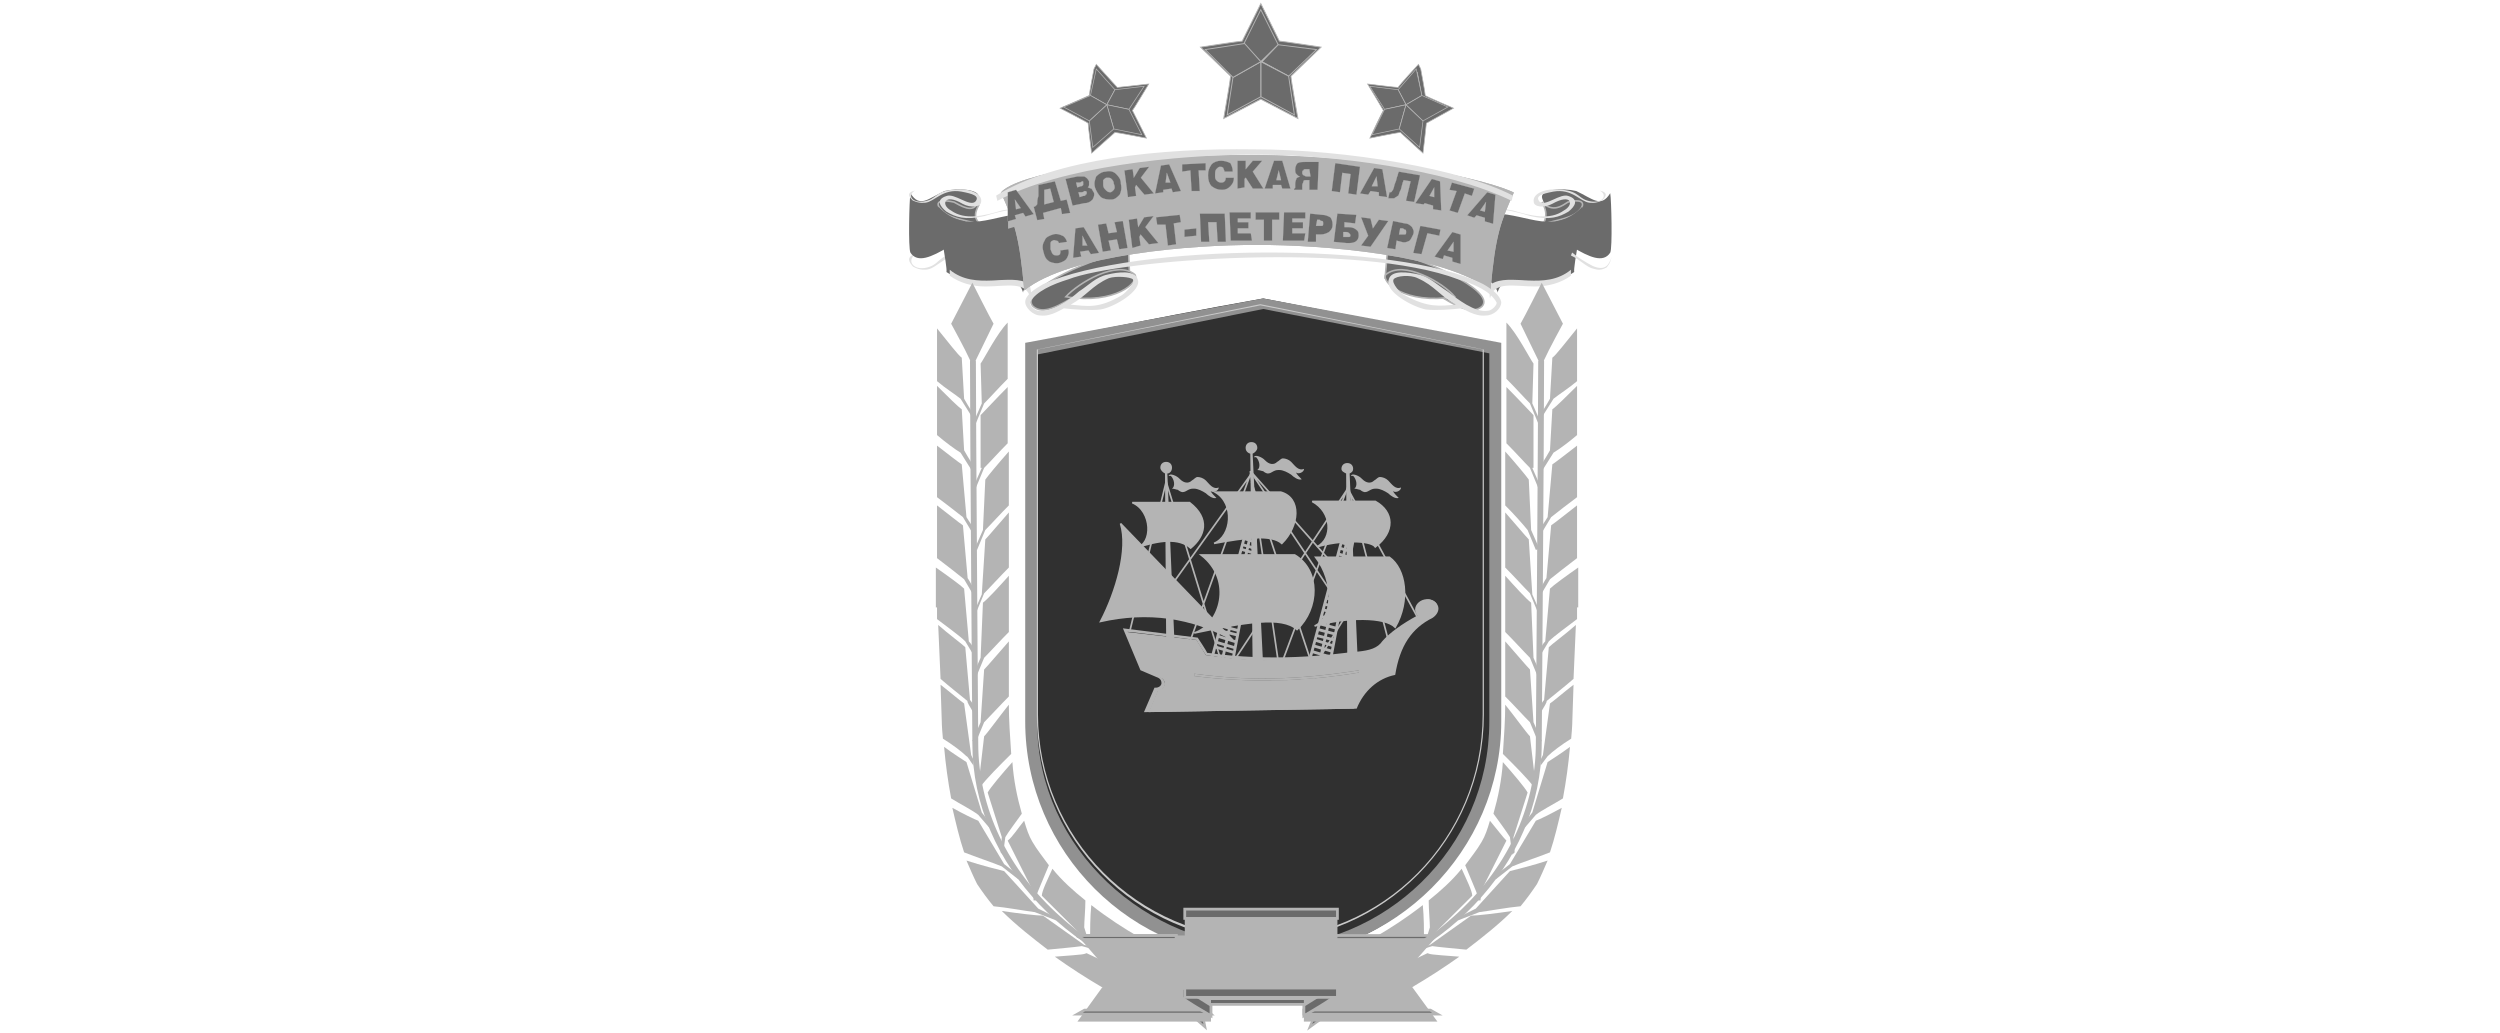 <?xml version="1.0" encoding="UTF-8"?> <svg xmlns="http://www.w3.org/2000/svg" width="121" height="50" viewBox="0 0 121 50" fill="none"><g clip-path="url(#clip0_297_938)"><path d="M61.141 46.389C54.916 46.332 49.901 41.303 49.901 35.017V16.616C50.074 16.616 55.319 15.473 61.141 14.445C61.141 14.445 72.265 16.616 72.38 16.616V35.017C72.38 41.303 67.366 46.389 61.141 46.389Z" fill="#303030"></path><path d="M61.141 14.445L49.62 16.593V34.911C49.62 41.244 54.773 46.389 61.141 46.389C67.509 46.332 72.661 41.187 72.661 34.911V16.593L61.141 14.445ZM61.257 45.824C55.583 45.824 50.199 41.131 50.199 34.968V17.159L61.141 14.954L72.083 17.102V34.911C72.083 41.131 66.93 45.824 61.257 45.824Z" fill="#919191"></path><path d="M56.555 23.03C56.611 22.918 56.781 22.974 56.894 23.03C57.008 23.087 57.064 23.143 57.121 23.2C57.29 23.369 57.517 23.425 57.686 23.256C57.799 23.2 57.856 23.087 57.969 23.087C58.082 23.087 58.252 23.143 58.365 23.256C58.535 23.425 58.705 23.707 58.987 23.594C58.987 23.763 58.705 23.876 58.591 23.763C58.648 23.876 58.761 23.988 58.874 24.101C58.705 24.157 58.478 23.988 58.365 23.876C58.195 23.763 57.969 23.651 57.799 23.651C57.686 23.651 57.63 23.651 57.517 23.707C57.404 23.763 57.347 23.819 57.234 23.819C57.177 23.819 57.064 23.763 57.008 23.707C56.951 23.707 56.838 23.651 56.725 23.651C56.894 23.538 56.838 23.2 56.668 23.031L56.555 23.03Z" fill="#B4B4B4"></path><path d="M60.684 22.13C60.741 22.017 60.91 22.073 61.023 22.13C61.137 22.186 61.193 22.242 61.25 22.299C61.419 22.468 61.646 22.524 61.815 22.355C61.929 22.299 61.985 22.186 62.098 22.186C62.211 22.186 62.381 22.242 62.494 22.355C62.664 22.524 62.833 22.805 63.116 22.693C63.116 22.862 62.833 22.975 62.72 22.862C62.777 22.975 62.89 23.087 63.003 23.2C62.833 23.256 62.607 23.087 62.494 22.975C62.325 22.862 62.098 22.749 61.929 22.749C61.815 22.749 61.759 22.749 61.646 22.805C61.533 22.862 61.476 22.918 61.363 22.918C61.306 22.918 61.193 22.862 61.137 22.805C61.08 22.805 60.967 22.749 60.854 22.749C61.023 22.637 60.967 22.299 60.797 22.13H60.684Z" fill="#B4B4B4"></path><path d="M65.379 23.03C65.435 22.918 65.605 22.974 65.718 23.03C65.831 23.087 65.888 23.143 65.945 23.2C66.114 23.369 66.341 23.425 66.51 23.256C66.623 23.2 66.68 23.087 66.793 23.087C66.906 23.087 67.076 23.143 67.189 23.256C67.359 23.425 67.528 23.707 67.811 23.594C67.811 23.763 67.528 23.876 67.415 23.763C67.472 23.876 67.585 23.988 67.698 24.101C67.528 24.157 67.302 23.988 67.189 23.876C67.019 23.763 66.793 23.651 66.623 23.651C66.51 23.651 66.453 23.651 66.341 23.707C66.227 23.763 66.171 23.819 66.058 23.819C66.001 23.819 65.888 23.763 65.831 23.707C65.775 23.707 65.662 23.651 65.549 23.651C65.718 23.538 65.662 23.2 65.492 23.031L65.379 23.03Z" fill="#B4B4B4"></path><path d="M63.286 32.327L65.266 24.946M63.795 32.383L65.379 25.341M64.304 32.44L65.549 25.848M63.512 31.538L64.474 31.82M63.569 31.256L64.53 31.538M63.626 30.975L64.53 31.256M63.682 30.749L64.587 30.975M64.643 30.693L63.795 30.468M64.757 26.806L65.323 26.975M64.814 26.524L65.379 26.693M64.87 26.242L65.436 26.411M63.852 30.186L64.701 30.411M63.965 29.848L64.814 30.017M64.022 29.51L64.87 29.735M64.078 29.228L64.87 29.453M64.192 28.947L65.04 29.172M64.248 28.665L65.097 28.834M58.591 32.102L60.571 24.721M59.1 32.214L60.684 25.172M59.61 32.27L60.854 25.679M58.818 31.313L59.779 31.594M58.874 31.087L59.836 31.369M58.987 30.806L59.892 31.087M59.044 30.524L59.949 30.749M59.949 30.524L59.1 30.299M60.062 26.58L60.628 26.749M60.118 26.355L60.684 26.524M60.232 26.073L60.797 26.242" stroke="#B4B4B4" stroke-width="0.139"></path><path d="M54.689 30.523L56.442 23.312L59.1 31.988M60.572 22.918L56.499 28.608M60.572 22.805L57.234 32.045M60.628 22.918L65.719 28.665M65.492 30.242L60.515 22.805L61.986 32.834M60.572 23.312L63.626 32.552M59.383 32.496L65.266 23.594L67.246 31.2M65.266 23.481L61.929 32.383M65.266 23.707L68.773 30.186M65.492 29.228L63.569 32.327" stroke="#B4B4B4" stroke-width="0.082"></path><path d="M56.386 22.918L56.442 30.918L56.839 30.974L56.499 22.918C56.612 22.918 56.725 22.805 56.725 22.636C56.725 22.468 56.612 22.355 56.442 22.355C56.273 22.355 56.16 22.468 56.16 22.636C56.16 22.749 56.273 22.862 56.386 22.918Z" fill="#B4B4B4"></path><path d="M65.153 22.918L65.209 31.989L65.718 32.045L65.322 22.918C65.435 22.862 65.492 22.805 65.492 22.693C65.492 22.524 65.379 22.411 65.209 22.411C65.04 22.411 64.926 22.524 64.926 22.693C64.926 22.805 65.04 22.862 65.153 22.918Z" fill="#B4B4B4"></path><path d="M60.514 21.96L60.627 32.157L61.137 32.214L60.627 21.96C60.74 21.904 60.854 21.791 60.854 21.679C60.854 21.51 60.74 21.397 60.571 21.397C60.401 21.397 60.288 21.51 60.288 21.679C60.288 21.791 60.345 21.904 60.514 21.96Z" fill="#B4B4B4"></path><path d="M67.132 31.82C67.076 31.932 67.076 32.102 67.019 32.214C66.906 32.27 66.736 32.27 66.623 32.327C66.731 32.107 66.91 31.928 67.132 31.82Z" fill="#E1E1E1"></path><path d="M54.236 25.341C54.632 26.58 54.01 28.665 53.274 30.073C55.537 29.566 57.687 29.848 59.666 30.974L54.236 25.341Z" fill="#B4B4B4" stroke="#B4B4B4" stroke-width="0.082"></path><path d="M54.802 24.327H57.574C58.592 25.116 58.309 25.96 57.63 26.524C57.064 26.017 56.103 26.129 54.972 26.524C55.82 26.355 55.763 24.721 54.802 24.327Z" fill="#B4B4B4" stroke="#B4B4B4" stroke-width="0.082"></path><path d="M58.139 26.862H62.664C63.909 27.594 63.852 29.453 62.777 30.467C62.042 29.791 60.232 30.129 57.8 30.637C59.044 30.242 59.723 28.102 58.139 26.862Z" fill="#B4B4B4" stroke="#B4B4B4" stroke-width="0.082"></path><path d="M58.818 23.82H61.985C63.003 24.101 62.89 25.453 62.042 26.299C61.533 25.848 60.288 26.017 58.761 26.299C59.61 25.96 59.779 24.383 58.818 23.82Z" fill="#B4B4B4" stroke="#B4B4B4" stroke-width="0.082"></path><path d="M63.512 24.27H66.567C67.471 24.777 67.528 25.735 66.567 26.468C66.34 26.129 64.813 26.129 63.738 26.468C64.53 26.073 64.474 24.777 63.512 24.27Z" fill="#B4B4B4" stroke="#B4B4B4" stroke-width="0.082"></path><path d="M63.682 26.974H67.246C68.038 27.538 68.264 29.059 67.528 30.355C67.019 29.848 65.209 29.848 63.626 30.299C64.531 29.904 64.587 28.157 63.682 26.974Z" fill="#B4B4B4" stroke="#B4B4B4" stroke-width="0.082"></path><path d="M54.463 30.58L57.913 30.975L58.365 31.707C61.646 32.214 64.474 31.82 65.718 31.651C66.284 31.594 66.68 31.482 66.963 31.087C67.246 30.693 67.811 30.242 68.716 29.848C68.66 29.791 68.603 29.679 68.603 29.51C68.603 29.228 68.829 29.059 69.112 29.003C69.395 29.003 69.621 29.228 69.621 29.453C69.621 29.622 69.508 29.791 69.338 29.904C68.32 30.411 67.755 31.256 67.528 32.665C66.68 32.834 66.001 33.453 65.662 34.298L55.594 34.467L56.046 33.397C56.442 33.341 56.499 32.89 56.103 32.777L55.311 32.439L54.462 30.58H54.463Z" fill="#B4B4B4"></path><path d="M55.367 31.82L57.687 32.102V31.989L55.367 31.707V31.82Z" fill="#B4B4B4"></path><path d="M55.367 31.82L57.687 32.102V31.989L55.367 31.707V31.82Z" fill="#B4B4B4"></path><path d="M57.8 32.608V32.721C60.452 33.059 63.14 33.002 65.775 32.552V32.439C61.986 33.059 59.497 32.834 57.8 32.608Z" fill="#6B6B6B"></path><path d="M57.8 32.609V32.721C60.452 33.059 63.14 33.002 65.775 32.552V32.44C61.986 33.059 59.497 32.834 57.8 32.609Z" fill="#B4B4B4"></path><path d="M57.291 33.284V33.397C60.006 33.679 62.721 33.622 65.266 33.228V33.115C62.721 33.453 60.006 33.51 57.291 33.284Z" fill="#B4B4B4"></path><path d="M57.291 33.284V33.397C60.006 33.679 62.721 33.622 65.266 33.228V33.115C62.721 33.453 60.006 33.51 57.291 33.284Z" fill="#B4B4B4"></path><path d="M69.055 29.003C68.772 29.003 68.49 29.228 68.49 29.51C68.49 29.622 68.546 29.735 68.603 29.791C67.868 30.186 67.245 30.637 66.906 31.031C66.68 31.369 66.284 31.482 65.718 31.538H65.605C64.304 31.707 61.589 32.045 58.422 31.594C58.422 31.538 57.969 30.862 57.969 30.862L54.349 30.411L55.198 32.439L55.99 32.777C56.159 32.834 56.216 32.946 56.216 33.059C56.216 33.172 56.102 33.284 55.933 33.284H55.877L55.367 34.468L65.549 34.298V34.242C65.888 33.397 66.51 32.777 67.359 32.608H67.415V32.552C67.641 31.2 68.207 30.299 69.225 29.848C69.395 29.735 69.508 29.566 69.508 29.341C69.621 29.228 69.395 29.003 69.055 29.003ZM65.662 31.707H65.775C66.34 31.651 66.793 31.538 67.076 31.143C67.415 30.749 68.037 30.299 68.772 29.904L68.829 29.848L68.772 29.791C68.702 29.714 68.662 29.614 68.659 29.51C68.659 29.284 68.829 29.115 69.112 29.059C69.338 29.059 69.564 29.228 69.564 29.453C69.564 29.622 69.451 29.735 69.338 29.848C68.32 30.355 67.754 31.2 67.472 32.608C66.623 32.777 65.945 33.397 65.605 34.242C65.549 34.242 55.82 34.411 55.65 34.411C55.707 34.298 56.046 33.453 56.046 33.453C56.216 33.397 56.386 33.284 56.386 33.115C56.386 32.946 56.272 32.834 56.102 32.721C56.102 32.721 55.367 32.439 55.367 32.383C55.367 32.327 54.689 30.749 54.575 30.58C54.745 30.58 57.856 30.975 57.913 30.975C57.913 31.031 58.365 31.707 58.365 31.707C61.646 32.27 64.361 31.876 65.662 31.707Z" fill="#B4B4B4"></path><path d="M67.076 31.819C66.854 31.928 66.675 32.106 66.567 32.327L66.51 32.439L67.076 32.327V32.27C67.076 32.158 67.132 32.045 67.189 31.876L67.245 31.763L67.076 31.819ZM67.019 31.989C67.019 32.045 66.963 32.158 66.963 32.214C66.906 32.214 66.793 32.27 66.737 32.27C66.8 32.15 66.899 32.052 67.019 31.988V31.989ZM60.175 33.059V33.397H60.91V33.003L60.175 33.059ZM60.288 33.115H60.797V33.284H60.288V33.115ZM60.741 32.383V32.721H61.476V32.327L60.741 32.383ZM60.854 32.439H61.363V32.608H60.854V32.439ZM58.818 33.003V33.341L59.553 33.397V33.003H58.818ZM58.874 33.059C58.931 33.059 59.27 33.059 59.383 33.115V33.284C59.327 33.284 58.987 33.284 58.874 33.228V33.059ZM59.383 32.383V32.721L60.119 32.777L60.175 32.383H59.383ZM59.44 32.439C59.496 32.439 59.836 32.439 59.949 32.496V32.665C59.893 32.665 59.553 32.665 59.44 32.608V32.439ZM57.404 32.834L57.347 33.172L58.026 33.284L58.083 32.89L57.404 32.834ZM57.517 32.946C57.573 32.946 57.913 33.003 58.026 33.003V33.172C57.969 33.172 57.63 33.115 57.517 33.115C57.46 33.059 57.517 33.003 57.517 32.946ZM57.969 32.214L57.913 32.552L58.591 32.665L58.648 32.27L57.969 32.214ZM58.083 32.27C58.139 32.27 58.478 32.327 58.591 32.327C58.591 32.383 58.591 32.439 58.535 32.496C58.478 32.496 58.139 32.439 58.083 32.439V32.27ZM62.211 32.946H61.533V33.341H62.268L62.211 32.946ZM62.155 33.059V33.228H61.646V33.059H62.155ZM62.777 32.327H62.099V32.721H62.834L62.778 32.327H62.777ZM62.721 32.439V32.608H62.211V32.439H62.721ZM63.626 32.834L62.947 32.89L63.003 33.284L63.739 33.228L63.626 32.834V32.834ZM63.569 32.946V33.115C63.512 33.115 63.173 33.172 63.06 33.172V33.003C63.173 33.003 63.512 32.946 63.569 32.946ZM64.191 32.214L63.512 32.27L63.569 32.665L64.304 32.608L64.248 32.214H64.191ZM64.135 32.327V32.496C64.078 32.496 63.739 32.552 63.626 32.552V32.383C63.739 32.327 64.078 32.327 64.135 32.327ZM64.983 32.721L64.304 32.777L64.361 33.172L65.04 33.115L64.983 32.721ZM64.983 32.834V33.003C64.926 33.003 64.587 33.059 64.474 33.059V32.89C64.587 32.89 64.87 32.834 64.983 32.834ZM65.549 32.045L64.87 32.101L64.926 32.496L65.662 32.439L65.549 32.045ZM65.549 32.158V32.327C65.492 32.327 65.153 32.383 65.04 32.383V32.214C65.153 32.214 65.436 32.158 65.549 32.158Z" fill="#B4B4B4"></path><path d="M57.46 31.594C57.291 31.594 56.895 31.538 56.895 31.538C56.895 31.538 56.839 31.369 56.782 31.256C56.895 31.256 57.291 31.312 57.347 31.312C57.347 31.369 57.404 31.538 57.46 31.594ZM57.63 31.651L57.46 31.2L56.669 31.143L56.725 31.2L56.895 31.594C56.839 31.594 57.404 31.651 57.63 31.651ZM55.198 31.087L55.367 31.482L56.499 31.594L56.329 31.087L55.198 30.974V31.087H55.198ZM55.311 31.143C55.481 31.143 56.103 31.256 56.16 31.256C56.16 31.312 56.216 31.425 56.273 31.538C56.103 31.538 55.481 31.482 55.424 31.425C55.424 31.369 55.368 31.2 55.311 31.143Z" fill="#B4B4B4"></path><path d="M57.46 31.594C57.291 31.594 56.895 31.538 56.895 31.538C56.895 31.538 56.839 31.369 56.782 31.256C56.895 31.256 57.291 31.312 57.347 31.312C57.347 31.369 57.404 31.538 57.46 31.594ZM57.63 31.651L57.46 31.2L56.669 31.144L56.725 31.2L56.895 31.594C56.839 31.594 57.404 31.651 57.63 31.651Z" fill="#B4B4B4"></path><path d="M55.198 31.087L55.367 31.482L56.499 31.594L56.329 31.087L55.198 30.974V31.087H55.198ZM55.311 31.143C55.481 31.143 56.103 31.256 56.16 31.256C56.16 31.312 56.216 31.425 56.273 31.538C56.103 31.538 55.481 31.482 55.424 31.425C55.424 31.369 55.368 31.2 55.311 31.143Z" fill="#B4B4B4"></path><path d="M60.91 0.409C60.91 0.409 60.181 1.872 60.125 1.989C60.013 1.989 58.106 2.282 58.106 2.282C58.106 2.282 59.508 3.628 59.564 3.686C59.564 3.803 59.228 5.734 59.228 5.734L61.023 4.798L62.818 5.734C62.818 5.734 62.481 3.861 62.481 3.686C62.594 3.569 63.94 2.282 63.94 2.282C63.94 2.282 62.032 1.989 61.92 1.989C61.864 1.872 61.023 0.175 61.023 0.175L60.91 0.409ZM60.238 2.282H60.294C60.294 2.282 60.854 1.17 61.023 0.819C61.191 1.17 61.752 2.282 61.752 2.282C61.752 2.282 62.986 2.458 63.379 2.516C63.098 2.809 62.201 3.686 62.201 3.686C62.201 3.686 62.425 4.915 62.481 5.324L61.023 4.564L59.565 5.324C59.62 4.915 59.845 3.686 59.845 3.686C59.845 3.686 58.947 2.808 58.667 2.516C59.003 2.458 60.238 2.282 60.238 2.282V2.282Z" fill="#6B6B6B" stroke="#B4B4B4" stroke-width="0.045"></path><path d="M61.022 0.468L61.864 2.165L61.022 2.984L60.181 2.165L61.022 0.468Z" fill="#6B6B6B" stroke="#B4B4B4" stroke-width="0.045"></path><path d="M63.715 2.399L62.369 3.686L61.079 2.984L61.864 2.165L63.715 2.399Z" fill="#6B6B6B" stroke="#B4B4B4" stroke-width="0.045"></path><path d="M62.649 5.558L61.023 4.68V2.984L62.369 3.686L62.649 5.558Z" fill="#6B6B6B" stroke="#B4B4B4" stroke-width="0.045"></path><path d="M59.396 5.558L59.676 3.744L61.023 2.984V4.681L59.396 5.558Z" fill="#6B6B6B" stroke="#B4B4B4" stroke-width="0.045"></path><path d="M58.33 2.399L60.237 2.106L61.023 2.984L59.677 3.745L58.33 2.399Z" fill="#6B6B6B" stroke="#B4B4B4" stroke-width="0.045"></path><path d="M52.947 3.339C52.947 3.339 52.721 4.511 52.721 4.622C52.608 4.678 51.31 5.236 51.31 5.236C51.31 5.236 52.608 5.905 52.665 5.962C52.665 6.073 52.834 7.412 52.834 7.412C52.834 7.412 53.907 6.464 53.963 6.408C54.076 6.408 55.487 6.687 55.487 6.687L54.81 5.348C54.866 5.292 55.6 4.064 55.6 4.064C55.6 4.064 54.133 4.232 54.076 4.232C54.02 4.176 53.06 3.115 53.06 3.115L52.947 3.339ZM52.834 4.734C52.891 4.734 53.06 3.841 53.117 3.562C53.286 3.785 53.964 4.455 53.964 4.455C53.964 4.455 54.923 4.343 55.205 4.287C55.036 4.511 54.584 5.292 54.584 5.292C54.584 5.292 54.98 6.129 55.149 6.352C54.867 6.296 53.907 6.129 53.907 6.129C53.907 6.129 53.23 6.743 53.004 6.966C52.948 6.687 52.891 5.794 52.891 5.794C52.891 5.794 52.044 5.348 51.818 5.236C51.987 5.069 52.834 4.734 52.834 4.734Z" fill="#6B6B6B" stroke="#B4B4B4" stroke-width="0.034"></path><path d="M53.06 3.339L53.963 4.343L53.568 5.069L52.778 4.622L53.06 3.339Z" fill="#6B6B6B" stroke="#B4B4B4" stroke-width="0.034"></path><path d="M55.374 4.176L54.64 5.292L53.568 5.069L53.963 4.343L55.374 4.176Z" fill="#6B6B6B" stroke="#B4B4B4" stroke-width="0.034"></path><path d="M55.261 6.519L53.907 6.241L53.568 5.069L54.64 5.292L55.261 6.519Z" fill="#6B6B6B" stroke="#B4B4B4" stroke-width="0.034"></path><path d="M52.891 7.133L52.722 5.85L53.568 5.069L53.907 6.241L52.891 7.133Z" fill="#6B6B6B" stroke="#B4B4B4" stroke-width="0.034"></path><path d="M51.48 5.18L52.778 4.622L53.568 5.068L52.721 5.85L51.48 5.18Z" fill="#6B6B6B" stroke="#B4B4B4" stroke-width="0.034"></path><path d="M68.654 3.115C68.654 3.115 67.723 4.12 67.669 4.232C67.559 4.232 66.191 4.064 66.191 4.064C66.191 4.064 66.902 5.236 66.957 5.347C66.902 5.404 66.3 6.687 66.3 6.687C66.3 6.687 67.669 6.408 67.778 6.408C67.833 6.464 68.873 7.412 68.873 7.412C68.873 7.412 69.037 6.017 69.037 5.962C69.147 5.906 70.351 5.236 70.351 5.236C70.351 5.236 69.037 4.678 68.983 4.622C68.983 4.511 68.763 3.339 68.763 3.339L68.654 3.115ZM69.858 5.18C69.585 5.292 68.818 5.739 68.818 5.739C68.818 5.739 68.709 6.631 68.709 6.91C68.49 6.743 67.833 6.073 67.833 6.073C67.833 6.073 66.902 6.24 66.629 6.296C66.738 6.073 67.176 5.236 67.176 5.236C67.176 5.236 66.738 4.455 66.574 4.232C66.848 4.287 67.778 4.399 67.778 4.399C67.778 4.399 68.38 3.73 68.599 3.506C68.654 3.785 68.819 4.678 68.819 4.678H68.873C68.763 4.734 69.585 5.069 69.858 5.18Z" fill="#6B6B6B" stroke="#B4B4B4" stroke-width="0.034"></path><path d="M68.544 3.339L67.669 4.343L68.052 5.069L68.818 4.622L68.544 3.339Z" fill="#6B6B6B" stroke="#B4B4B4" stroke-width="0.034"></path><path d="M66.3 4.176L67.012 5.292L68.052 5.069L67.669 4.343L66.3 4.176Z" fill="#6B6B6B" stroke="#B4B4B4" stroke-width="0.034"></path><path d="M66.41 6.519L67.723 6.241L68.052 5.069L67.012 5.292L66.41 6.519Z" fill="#6B6B6B" stroke="#B4B4B4" stroke-width="0.034"></path><path d="M68.709 7.133L68.873 5.85L68.052 5.069L67.724 6.241L68.709 7.133Z" fill="#6B6B6B" stroke="#B4B4B4" stroke-width="0.034"></path><path d="M70.077 5.18L68.818 4.622L68.052 5.068L68.873 5.85L70.077 5.18Z" fill="#6B6B6B" stroke="#B4B4B4" stroke-width="0.034"></path><path d="M49.992 14.822C50.992 15.727 53.203 12.844 54.678 13.522L54.625 12.222C53.203 12.279 49.255 14.031 49.992 14.822Z" fill="#6B6B6B" stroke="#B4B4B4" stroke-width="0.078"></path><path d="M54.93 13.293C55.157 13.634 54.024 14.752 51.587 14.363C52.21 13.682 54.08 12.564 54.93 13.293Z" fill="#6B6B6B" stroke="#B4B4B4" stroke-width="0.078"></path><path d="M71.728 14.829C70.727 15.717 68.463 12.832 67.041 13.442L67.147 12.222C68.516 12.333 72.465 14.052 71.728 14.829Z" fill="#6B6B6B" stroke="#B4B4B4" stroke-width="0.078"></path><path d="M67.07 13.293C66.843 13.634 67.977 14.752 70.413 14.363C69.847 13.682 67.92 12.564 67.07 13.293Z" fill="#6B6B6B" stroke="#B4B4B4" stroke-width="0.078"></path><path d="M77.935 9.351C77.992 9.665 78.048 12.019 77.935 12.229C77.594 12.752 76.914 12.438 76.12 11.967C75.836 11.81 75.382 10.502 75.042 10.607C74.928 10.293 74.758 9.927 74.645 9.612C74.475 9.142 75.666 9.089 76.29 9.246C77.084 9.613 77.481 10.084 77.935 9.351Z" fill="#6B6B6B"></path><path d="M74.628 9.782C75.047 10.483 74.628 10.783 74.748 10.833C75.347 10.633 76.125 10.583 76.484 10.133C76.664 9.932 76.724 9.582 75.886 9.782C75.646 9.932 75.167 10.333 74.628 9.782Z" fill="#6B6B6B" stroke="#B4B4B4" stroke-width="0.078"></path><path d="M76.591 10C76.648 10.5 76.135 12.889 76.192 13.167C74.537 14.278 72.825 12.889 72.483 14.167C72.54 13.833 70.657 12.222 70.486 11.944C70.144 10.944 71.056 10.389 72.369 10.333C74.023 10.389 75.222 11.389 76.591 10Z" fill="#6B6B6B"></path><path d="M71.65 10.134C72.323 10.026 73.221 10.188 74.063 10.456C75.017 10.671 75.466 10.51 75.915 10.241C76.252 9.973 76.421 9.65 75.915 9.489C75.522 9.328 74.793 10.026 74.512 9.758C74.287 9.489 74.624 9.382 75.186 9.274C76.084 9.113 76.477 9.758 76.926 9.811C76.982 9.811 77.206 9.865 77.543 9.704C77.712 9.543 77.88 9.328 77.431 9.221C77.88 9.489 77.487 9.919 76.813 9.704C76.308 9.543 76.421 9.167 75.186 9.167C74.737 9.167 74.175 9.382 74.231 9.758C74.231 10.026 74.737 10.08 75.129 9.865C76.084 9.328 76.196 9.919 75.691 10.187C75.017 10.671 74.119 10.456 73.221 10.187C72.603 10.08 72.042 9.973 71.537 10.08L71.65 10.134Z" fill="#E1E1E1"></path><path d="M72.176 13.75C73.08 13.171 74.767 14.097 76.033 13.056V13.345C75.551 13.692 74.948 13.866 74.285 13.866C73.321 13.866 72.297 13.576 72.116 14.445C72.056 14.213 72.176 13.866 72.176 13.75Z" fill="#E1E1E1"></path><path d="M46.81 12.359C45.876 12.154 45.378 12.976 44.88 13.045C44.818 13.045 44.569 13.113 44.195 12.907C44.008 12.702 43.821 12.428 44.32 12.291C43.822 12.633 44.258 13.182 45.005 12.907C45.565 12.702 45.44 12.222 46.81 12.222V12.359Z" fill="#E1E1E1"></path><path d="M44.066 9.351C44.009 9.665 43.952 12.019 44.066 12.229C44.406 12.752 45.087 12.438 45.881 11.967C46.164 11.81 46.618 10.502 46.958 10.607C47.072 10.293 47.242 9.927 47.355 9.612C47.526 9.142 46.334 9.089 45.711 9.246C44.916 9.613 44.519 10.084 44.066 9.351Z" fill="#6B6B6B"></path><path d="M47.372 9.932C46.973 10.633 47.486 10.733 47.315 10.833C46.688 10.633 45.89 10.583 45.548 10.133C45.32 9.932 45.263 9.582 46.175 9.782C46.46 9.932 47.144 10.383 47.315 9.782L47.372 9.932Z" fill="#6B6B6B" stroke="#B4B4B4" stroke-width="0.078"></path><path d="M45.41 10C45.353 10.5 45.866 12.889 45.809 13.167C47.464 14.278 49.175 12.889 49.518 14.167C49.461 13.833 51.343 12.222 51.514 11.944C51.857 10.944 50.944 10.389 49.632 10.333C48.034 10.389 46.779 11.389 45.41 10Z" fill="#6B6B6B"></path><path d="M50.069 10.134C49.396 10.026 48.498 10.188 47.656 10.456C46.702 10.671 46.253 10.51 45.804 10.241C45.467 9.973 45.298 9.65 45.804 9.489C46.197 9.328 46.926 10.026 47.207 9.758C47.432 9.489 47.095 9.382 46.533 9.274C45.636 9.113 45.242 9.758 44.793 9.811C44.737 9.811 44.513 9.865 44.176 9.704C44.007 9.543 43.839 9.328 44.288 9.221C43.839 9.489 44.232 9.919 44.906 9.704C45.411 9.543 45.298 9.167 46.533 9.167C46.983 9.167 47.544 9.382 47.488 9.758C47.488 10.026 46.983 10.08 46.59 9.865C45.691 9.328 45.523 9.919 46.028 10.187C46.702 10.671 47.6 10.456 48.498 10.187C49.115 10.08 49.677 9.973 50.182 10.08L50.069 10.134Z" fill="#E1E1E1"></path><path d="M49.816 13.75C48.914 13.171 47.23 14.097 45.967 13.056V13.345C46.448 13.692 47.049 13.866 47.711 13.866C48.673 13.866 49.695 13.576 49.876 14.445C49.936 14.213 49.876 13.866 49.816 13.75Z" fill="#E1E1E1"></path><path d="M60.885 7.498H60.772C54.154 7.498 49.176 8.435 48.441 9.318C49.063 10.696 49.346 11.358 49.572 14.059C51.778 12.295 57.717 11.854 60.772 11.854H60.885C63.939 11.854 69.934 12.295 72.141 14.059C72.367 11.358 72.65 10.696 73.272 9.318C72.141 8.766 67.559 7.609 60.885 7.498Z" fill="#B4B4B4"></path><path d="M60.885 7.498H60.772C54.154 7.498 49.176 8.435 48.441 9.318C49.063 10.696 49.346 11.358 49.572 14.059C51.778 12.295 57.717 11.854 60.772 11.854H60.885C63.939 11.854 69.934 12.295 72.141 14.059C72.367 11.358 72.65 10.696 73.272 9.318C72.141 8.766 67.559 7.609 60.885 7.498Z" fill="#B4B4B4"></path><path d="M60.747 7.483C57.005 7.483 51.334 8.059 48.272 9.722L48.215 9.467C51.107 7.675 56.211 7.164 60.691 7.228C65.17 7.228 70.785 8.187 73.223 9.467L73.166 9.722C70.047 8.187 64.49 7.483 60.747 7.483H60.747Z" fill="#E1E1E1"></path><path d="M51.704 13.521C50.952 13.754 50.141 14.104 49.852 14.629C49.794 14.746 50.083 15.038 50.257 15.038C50.894 15.154 51.762 14.513 52.225 14.104C52.688 13.813 53.036 13.404 53.615 13.287C54.078 13.171 54.946 13.054 55.062 13.521C55.294 14.046 53.962 14.863 53.267 14.979C52.804 15.038 51.936 14.979 51.473 14.921C51.415 14.921 51.704 14.746 51.82 14.746C52.573 14.804 53.152 14.979 54.31 14.279C54.483 14.163 54.946 13.696 54.831 13.521C54.715 13.404 54.02 13.346 53.673 13.462C52.862 13.812 52.573 14.337 51.82 14.746C51.357 14.979 50.894 15.329 50.373 15.271C49.967 15.271 49.62 14.863 49.62 14.629C49.62 14.279 50.083 13.988 50.488 13.754C54.888 11.77 67.625 11.653 71.793 13.754C72.198 13.988 72.604 14.279 72.661 14.629C72.661 14.921 72.314 15.271 71.909 15.271C71.388 15.329 70.867 14.979 70.462 14.746C69.709 14.338 69.419 13.813 68.609 13.462C68.262 13.287 67.567 13.346 67.451 13.521C67.335 13.696 67.798 14.221 67.972 14.279C69.13 14.921 69.709 14.804 70.462 14.746C70.519 14.746 70.809 14.863 70.751 14.921C70.288 14.979 69.477 15.038 69.014 14.979C68.377 14.863 66.988 14.104 67.219 13.521C67.335 13.054 68.146 13.171 68.667 13.287C69.188 13.404 69.593 13.812 70.056 14.104C70.519 14.454 71.388 15.155 72.025 15.038C72.198 15.038 72.488 14.746 72.43 14.63C72.141 14.104 71.388 13.754 70.577 13.521C65.83 11.712 54.252 12.529 51.704 13.521Z" fill="#E1E1E1"></path><path d="M71.819 16.917L61 14.722L50.182 16.917V34.584C50.182 40.604 55.022 45.499 61 45.556C66.979 45.499 71.819 40.604 71.819 34.584V16.917ZM61 45.443C55.079 45.387 50.239 40.548 50.239 34.584V16.917L61 14.779L71.761 16.917V34.584C71.761 40.604 66.922 45.443 61 45.443Z" fill="#CACACA"></path><path d="M49.192 10.953L48.79 11.072V9.649L49.192 9.531L50.055 10.716L49.652 10.835L49.537 10.657L49.135 10.775L49.192 10.953ZM49.422 10.419L49.135 10.005L49.192 10.479L49.422 10.419ZM50.514 10.657L50.572 10.953L50.227 11.012L50.055 10.36C50.112 10.36 50.17 10.301 50.17 10.301C50.227 10.242 50.227 10.242 50.227 10.183C50.227 10.123 50.227 10.005 50.285 9.827V9.294L51.089 9.116L51.377 10.064L51.664 10.005L51.837 10.657L51.434 10.716L51.377 10.479L50.514 10.657ZM50.572 9.531V10.242L51.032 10.123L50.859 9.471L50.572 9.531ZM52.526 10.183L51.952 10.301L51.607 8.997L52.182 8.879H52.526C52.642 8.938 52.699 8.997 52.756 9.116V9.293C52.756 9.353 52.699 9.412 52.699 9.412C52.756 9.412 52.814 9.471 52.871 9.471C52.929 9.531 52.929 9.59 52.986 9.649C53.044 9.768 52.986 9.886 52.929 10.005C52.814 10.123 52.699 10.182 52.526 10.182V10.183ZM52.239 9.175H52.124L52.182 9.412L52.354 9.353C52.411 9.353 52.411 9.353 52.469 9.293V9.175C52.469 9.116 52.469 9.116 52.411 9.116C52.354 9.175 52.296 9.175 52.239 9.175ZM52.354 9.649H52.239L52.297 9.886L52.469 9.827C52.526 9.827 52.584 9.827 52.584 9.768C52.641 9.768 52.641 9.708 52.641 9.649C52.641 9.59 52.584 9.59 52.526 9.59C52.469 9.649 52.411 9.649 52.354 9.649ZM53.561 8.642C53.791 8.582 53.963 8.642 54.078 8.76C54.194 8.879 54.308 8.997 54.308 9.234C54.366 9.471 54.308 9.649 54.251 9.768C54.136 9.886 54.021 10.005 53.849 10.005C53.676 10.064 53.504 10.005 53.331 9.886C53.202 9.75 53.104 9.589 53.044 9.412C52.986 9.175 53.044 9.056 53.101 8.879C53.216 8.76 53.389 8.641 53.561 8.641V8.642ZM53.619 8.938C53.561 8.938 53.503 8.997 53.446 9.056V9.293C53.446 9.412 53.504 9.471 53.561 9.531C53.619 9.59 53.676 9.649 53.791 9.649C53.849 9.649 53.906 9.59 53.963 9.531C54.021 9.471 54.021 9.353 53.963 9.234C53.963 9.116 53.906 9.056 53.849 8.997C53.791 8.938 53.676 8.938 53.619 8.938ZM54.653 9.886L54.481 8.582L54.883 8.523L54.941 8.938L55.228 8.464L55.688 8.405L55.285 8.938L55.918 9.708L55.458 9.768L55.056 9.293L54.998 9.412L55.056 9.827L54.653 9.886ZM56.378 9.649L55.975 9.708L56.263 8.345L56.665 8.286L57.24 9.59L56.838 9.649L56.78 9.471L56.378 9.531V9.649ZM56.722 9.175L56.55 8.701L56.493 9.175H56.722ZM57.24 8.642V8.286L58.389 8.227V8.582H58.044L58.102 9.59H57.7L57.642 8.582L57.24 8.642ZM59.769 8.642H59.367C59.367 8.582 59.309 8.523 59.309 8.464C59.252 8.405 59.194 8.405 59.137 8.405C59.079 8.405 59.022 8.464 58.965 8.523C58.907 8.582 58.907 8.701 58.907 8.82C58.907 8.938 58.907 8.997 58.965 9.056C59.022 9.116 59.079 9.175 59.194 9.175C59.252 9.175 59.309 9.175 59.367 9.116C59.424 9.056 59.424 8.997 59.424 8.938H59.827C59.827 9.116 59.769 9.234 59.654 9.353C59.539 9.471 59.424 9.531 59.252 9.531C59.022 9.531 58.907 9.471 58.735 9.353C58.619 9.234 58.562 9.056 58.562 8.82C58.562 8.582 58.619 8.464 58.734 8.286C58.849 8.168 59.022 8.108 59.194 8.108C59.367 8.108 59.539 8.168 59.654 8.227C59.654 8.345 59.769 8.523 59.769 8.641L59.769 8.642ZM59.999 9.471V8.108H60.401V8.523L60.746 8.108H61.206L60.746 8.642L61.264 9.471H60.746L60.401 8.938L60.344 8.998V9.412L59.999 9.471ZM61.666 9.471L61.264 9.471L61.724 8.108H62.126L62.528 9.471H62.126L62.068 9.293H61.666V9.471ZM62.068 9.056L61.953 8.582L61.838 9.056H62.068ZM63.333 9.056C63.218 9.056 63.16 9.056 63.16 9.116C63.16 9.175 63.103 9.234 63.103 9.293V9.531H62.7V9.471C62.7 9.471 62.758 9.471 62.758 9.412V9.234C62.758 9.116 62.816 8.997 62.816 8.997C62.816 8.938 62.873 8.938 62.988 8.879C62.931 8.879 62.873 8.82 62.816 8.76C62.758 8.701 62.758 8.641 62.758 8.523C62.758 8.405 62.816 8.286 62.873 8.227C62.988 8.168 63.103 8.168 63.333 8.168H63.908L63.85 9.531H63.448V9.056H63.333H63.333ZM63.505 8.523H63.218C63.16 8.523 63.16 8.582 63.16 8.641C63.16 8.701 63.16 8.701 63.218 8.76C63.275 8.76 63.275 8.82 63.39 8.82H63.563L63.505 8.523ZM65.977 8.405L65.805 9.768L65.402 9.708L65.517 8.76L65.115 8.701L65 9.649L64.597 9.59L64.77 8.227L65.977 8.405ZM66.322 9.768L65.92 9.708L66.609 8.464L67.012 8.523L67.242 9.886L66.839 9.827V9.649L66.437 9.59L66.322 9.768ZM66.782 9.353L66.724 8.879L66.495 9.353H66.782ZM68.909 8.82L68.621 10.123L68.219 10.064L68.449 9.116L68.104 9.056C68.104 9.116 68.046 9.175 68.046 9.234C67.989 9.412 67.989 9.531 67.931 9.59C67.874 9.708 67.874 9.827 67.817 9.827C67.759 9.886 67.701 9.886 67.644 9.945H67.299L67.357 9.649H67.414C67.472 9.649 67.472 9.59 67.529 9.531C67.587 9.412 67.587 9.293 67.644 9.175C67.702 9.056 67.702 8.938 67.759 8.82C67.759 8.76 67.817 8.642 67.817 8.642L68.909 8.82ZM69.081 10.242L68.679 10.183L69.483 8.997L69.886 9.116L69.943 10.538L69.541 10.419V10.242L69.139 10.123L69.081 10.242ZM69.598 9.886V9.412L69.311 9.827L69.598 9.886ZM70.346 9.531L70.461 9.175L71.553 9.471L71.438 9.827L71.093 9.708L70.748 10.657L70.346 10.538L70.691 9.59L70.346 9.531ZM71.495 10.894L71.15 10.775L72.127 9.649L72.53 9.768L72.415 11.19L72.013 11.072V10.894L71.61 10.775L71.495 10.894ZM72.07 10.597L72.127 10.123L71.84 10.538L72.07 10.597ZM51.89 11.743L51.49 11.799C51.488 11.77 51.475 11.742 51.454 11.722C51.433 11.701 51.406 11.688 51.376 11.687C51.319 11.687 51.262 11.63 51.205 11.687C51.175 11.688 51.148 11.701 51.127 11.722C51.106 11.742 51.093 11.77 51.091 11.799V12.081C51.148 12.193 51.148 12.25 51.205 12.306C51.262 12.362 51.319 12.362 51.433 12.362C51.49 12.362 51.547 12.306 51.547 12.306C51.547 12.25 51.605 12.193 51.547 12.137L51.947 12.081C52.004 12.25 51.947 12.362 51.89 12.475C51.833 12.588 51.718 12.644 51.547 12.7C51.376 12.757 51.148 12.7 51.034 12.644C50.862 12.531 50.805 12.419 50.691 12.193C50.634 12.024 50.634 11.855 50.748 11.687C50.805 11.517 50.977 11.461 51.148 11.405C51.319 11.348 51.49 11.405 51.605 11.461C51.718 11.461 51.833 11.574 51.89 11.743ZM52.574 12.419L52.175 12.475L52.289 11.123L52.688 11.066L53.43 12.25L53.031 12.306L52.917 12.137L52.517 12.193L52.574 12.419ZM52.86 11.912L52.632 11.461V11.912H52.86ZM54.001 12.137L53.602 12.193L53.373 10.954L53.773 10.898L53.887 11.348L54.286 11.292L54.172 10.841L54.572 10.785L54.8 12.024L54.401 12.081L54.286 11.63L53.887 11.687L54.001 12.137ZM54.971 12.024L54.8 10.729L55.2 10.672L55.257 11.067L55.542 10.616L55.998 10.559L55.599 11.066L56.227 11.799L55.77 11.855L55.371 11.405L55.313 11.517L55.371 11.912L54.971 12.024ZM56.227 10.954L56.169 10.616L57.311 10.503L57.368 10.841L57.026 10.898L57.14 11.855L56.74 11.912L56.626 10.954H56.227ZM58.11 11.461L57.539 11.517V11.179L58.11 11.123V11.461ZM59.479 10.391L59.536 11.687H59.137L59.08 10.785H58.681L58.738 11.687H58.338L58.281 10.391H59.479ZM60.792 11.686H59.765L59.707 10.391H60.735V10.672H60.107V10.841H60.62V11.123H60.107V11.348H60.734L60.792 11.686ZM60.906 10.729V10.391H62.047V10.729H61.705V11.687H61.305V10.729H60.906ZM63.245 11.686H62.218L62.275 10.391H63.303V10.672H62.675V10.841H63.189V11.123H62.675V11.348H63.303L63.245 11.686ZM63.816 11.743H63.417L63.531 10.447L64.101 10.503C64.273 10.503 64.387 10.559 64.501 10.616C64.558 10.672 64.615 10.785 64.615 10.954C64.615 11.123 64.558 11.179 64.444 11.292C64.33 11.348 64.216 11.405 64.044 11.405H63.816V11.743ZM63.873 11.01H64.159C64.216 11.01 64.216 10.954 64.216 10.898C64.216 10.841 64.216 10.785 64.159 10.785C64.102 10.785 64.102 10.785 64.044 10.729H63.93L63.873 11.01ZM65.699 10.898L65.186 10.841V11.066H65.357C65.585 11.066 65.699 11.123 65.813 11.236C65.87 11.292 65.87 11.405 65.87 11.461C65.87 11.574 65.813 11.687 65.699 11.743C65.585 11.799 65.471 11.799 65.3 11.799L64.672 11.743L64.843 10.447L65.757 10.503L65.699 10.898ZM65.3 11.292H65.186V11.517H65.471C65.528 11.517 65.528 11.461 65.528 11.461C65.528 11.405 65.528 11.405 65.471 11.348C65.414 11.292 65.357 11.292 65.3 11.292ZM66.498 11.968L66.042 11.912L66.384 11.461L66.042 10.616L66.498 10.672L66.612 11.123L66.898 10.728L67.354 10.785L66.498 11.968ZM67.697 12.081L67.297 12.024L67.582 10.785L68.153 10.898C68.324 10.898 68.438 10.954 68.496 11.066C68.552 11.179 68.609 11.236 68.552 11.405C68.495 11.574 68.438 11.63 68.381 11.687C68.267 11.743 68.153 11.799 67.982 11.743L67.754 11.687L67.697 12.081ZM67.811 11.405H68.096C68.153 11.405 68.153 11.348 68.153 11.292C68.153 11.236 68.153 11.179 68.096 11.179C68.039 11.179 68.039 11.123 67.982 11.123H67.868L67.811 11.405ZM68.895 12.306L68.495 12.25L68.838 11.01L69.808 11.179L69.751 11.461L69.18 11.348L68.895 12.306ZM69.979 12.531L69.58 12.419L70.436 11.292L70.835 11.405V12.757L70.436 12.644V12.475L70.036 12.362L69.979 12.531ZM70.493 12.193V11.743L70.207 12.137L70.493 12.193Z" fill="#B4B4B4"></path><path d="M49.176 10.598L48.777 10.716V9.306L49.176 9.188L50.031 10.363L49.632 10.481L49.518 10.305L49.119 10.422L49.176 10.598ZM49.404 10.069L49.119 9.658L49.176 10.128L49.404 10.069ZM50.487 10.305L50.544 10.598L50.202 10.657L50.031 10.011C50.088 10.011 50.145 9.952 50.145 9.952C50.202 9.893 50.202 9.893 50.202 9.835C50.202 9.776 50.202 9.658 50.259 9.482V8.953L51.057 8.777L51.342 9.717L51.627 9.658L51.799 10.305L51.4 10.363L51.342 10.069L50.487 10.305ZM50.544 9.188V9.893L51 9.776L50.829 9.129L50.544 9.188ZM52.483 9.835L51.912 9.952L51.571 8.659L52.141 8.542H52.483C52.597 8.601 52.654 8.659 52.711 8.777V8.953C52.711 9.012 52.654 9.071 52.654 9.071C52.711 9.071 52.768 9.129 52.825 9.129C52.882 9.188 52.882 9.247 52.939 9.306C52.996 9.423 52.939 9.541 52.882 9.658C52.768 9.776 52.653 9.835 52.483 9.835ZM52.198 8.836H52.084L52.141 9.071L52.312 9.012C52.369 9.012 52.369 9.012 52.426 8.953V8.836C52.426 8.777 52.426 8.777 52.369 8.777C52.312 8.836 52.255 8.836 52.198 8.836ZM52.312 9.306H52.198L52.255 9.541L52.426 9.482C52.483 9.482 52.54 9.482 52.54 9.423C52.597 9.423 52.597 9.364 52.597 9.306C52.597 9.247 52.54 9.247 52.483 9.247C52.426 9.306 52.369 9.306 52.312 9.306ZM53.509 8.307C53.737 8.248 53.908 8.307 54.022 8.424C54.136 8.542 54.25 8.659 54.25 8.894C54.307 9.129 54.25 9.306 54.193 9.423C54.079 9.541 53.965 9.658 53.794 9.658C53.623 9.658 53.452 9.658 53.281 9.541C53.153 9.406 53.056 9.246 52.996 9.071C52.939 8.836 52.996 8.718 53.053 8.542C53.167 8.424 53.338 8.307 53.509 8.307ZM53.566 8.601C53.509 8.601 53.452 8.659 53.395 8.718V8.953C53.395 9.071 53.452 9.129 53.509 9.188C53.566 9.247 53.623 9.306 53.737 9.306C53.794 9.306 53.851 9.247 53.908 9.188C53.965 9.129 53.965 9.012 53.908 8.894C53.908 8.777 53.851 8.718 53.794 8.659C53.737 8.601 53.68 8.601 53.566 8.601ZM54.592 9.541L54.421 8.248L54.82 8.189L54.877 8.6L55.162 8.13L55.618 8.072L55.219 8.601L55.846 9.364L55.39 9.423L54.991 8.953L54.934 9.071L54.991 9.482L54.592 9.541ZM56.303 9.306L55.904 9.364L56.189 8.013L56.588 7.954L57.158 9.247L56.759 9.306L56.702 9.129L56.303 9.188V9.306ZM56.645 8.836L56.474 8.365L56.416 8.836H56.645ZM57.215 8.307V7.954L58.355 7.896V8.248H58.013L58.07 9.247H57.671L57.614 8.248L57.215 8.307ZM59.666 8.307H59.267C59.267 8.248 59.21 8.189 59.21 8.13C59.153 8.072 59.096 8.072 59.039 8.072C58.982 8.072 58.925 8.13 58.868 8.189C58.811 8.248 58.811 8.365 58.811 8.483C58.811 8.601 58.811 8.659 58.868 8.718C58.925 8.777 58.982 8.836 59.096 8.836C59.153 8.836 59.21 8.836 59.267 8.777C59.324 8.718 59.324 8.659 59.324 8.601H59.723C59.723 8.777 59.666 8.894 59.552 9.012C59.438 9.129 59.324 9.188 59.153 9.188C58.925 9.188 58.811 9.129 58.64 9.012C58.526 8.894 58.469 8.718 58.469 8.483C58.469 8.248 58.526 8.13 58.64 7.954C58.754 7.837 58.925 7.778 59.096 7.778C59.267 7.778 59.438 7.837 59.552 7.895C59.609 8.013 59.666 8.131 59.666 8.307ZM59.894 9.129V7.778H60.293V8.189L60.636 7.778H61.092L60.636 8.307L61.149 9.129H60.636L60.294 8.601L60.237 8.659V9.07L59.895 9.129H59.894ZM61.605 9.129H61.206L61.662 7.778H62.061L62.46 9.129H62.061L62.004 8.953H61.605V9.129ZM62.004 8.718L61.89 8.248L61.776 8.718H62.004ZM63.258 8.718C63.144 8.718 63.087 8.718 63.087 8.777C63.087 8.836 63.03 8.894 63.03 8.953V9.188H62.631V9.129C62.631 9.129 62.688 9.129 62.688 9.071V8.894C62.688 8.777 62.745 8.659 62.745 8.659C62.745 8.601 62.802 8.601 62.916 8.542C62.859 8.542 62.802 8.483 62.745 8.424C62.688 8.365 62.688 8.307 62.688 8.189C62.688 8.072 62.745 7.954 62.802 7.895C62.916 7.837 63.03 7.837 63.258 7.837H63.828L63.771 9.188H63.372V8.718H63.258ZM63.372 8.189H63.201C63.144 8.189 63.087 8.189 63.087 8.248C63.03 8.248 63.03 8.307 63.03 8.365C63.03 8.424 63.03 8.424 63.087 8.483C63.144 8.483 63.144 8.542 63.258 8.542H63.429L63.372 8.189V8.189ZM65.824 8.072L65.653 9.423L65.254 9.364L65.368 8.424L64.968 8.365L64.854 9.306L64.455 9.247L64.626 7.895L65.824 8.072ZM66.223 9.423L65.824 9.364L66.508 8.13L66.907 8.189L67.135 9.541L66.736 9.482V9.306L66.337 9.247L66.223 9.423ZM66.679 9.012L66.622 8.542L66.394 9.012L66.679 9.012ZM68.731 8.483L68.446 9.776L68.047 9.717L68.275 8.777L67.933 8.718C67.933 8.777 67.876 8.836 67.876 8.894C67.819 9.071 67.819 9.188 67.762 9.247C67.705 9.364 67.705 9.482 67.648 9.482C67.591 9.541 67.534 9.541 67.477 9.6H67.192L67.249 9.306H67.306C67.363 9.306 67.363 9.247 67.42 9.188C67.477 9.071 67.477 8.953 67.534 8.835C67.591 8.718 67.591 8.601 67.648 8.483C67.648 8.424 67.705 8.307 67.705 8.307L68.731 8.483ZM68.903 9.893L68.503 9.835L69.301 8.659L69.7 8.777L69.758 10.187L69.359 10.128V9.952L68.96 9.835L68.903 9.893ZM69.415 9.541V9.071L69.188 9.482L69.415 9.541ZM70.157 9.188L70.271 8.836L71.354 9.129L71.24 9.482L70.898 9.364L70.556 10.305L70.157 10.187L70.499 9.247L70.157 9.188ZM71.354 10.54L71.012 10.422L71.981 9.306L72.38 9.423L72.266 10.833L71.867 10.716V10.54L71.468 10.422L71.354 10.54ZM71.867 10.246L71.924 9.776L71.639 10.187L71.867 10.246Z" fill="#6B6B6B" stroke="#B4B4B4" stroke-width="0.01"></path><path d="M51.648 11.706L51.246 11.766C51.246 11.706 51.189 11.647 51.132 11.647C51.074 11.647 51.017 11.587 50.959 11.647C50.902 11.647 50.845 11.706 50.845 11.766V12.064C50.902 12.183 50.902 12.242 50.959 12.302C51.017 12.361 51.074 12.361 51.189 12.361C51.246 12.361 51.304 12.302 51.304 12.302C51.304 12.242 51.361 12.183 51.304 12.123L51.705 12.064C51.763 12.242 51.705 12.361 51.648 12.48C51.59 12.599 51.476 12.659 51.304 12.718C51.132 12.778 50.902 12.718 50.787 12.659C50.615 12.54 50.558 12.421 50.501 12.183C50.443 12.004 50.443 11.825 50.558 11.647C50.615 11.468 50.787 11.409 50.96 11.349C51.132 11.29 51.304 11.349 51.419 11.409C51.476 11.409 51.59 11.528 51.648 11.706ZM52.336 12.421L51.935 12.48L52.05 11.052L52.451 10.992L53.197 12.242L52.795 12.302L52.68 12.123L52.279 12.183L52.336 12.421ZM52.623 11.885L52.394 11.409V11.885H52.623ZM53.77 12.123L53.369 12.183L53.14 10.873L53.541 10.814L53.656 11.29L54.058 11.23L53.943 10.754L54.344 10.694L54.574 12.004L54.172 12.064L54.057 11.587L53.656 11.647L53.77 12.123ZM54.803 12.004L54.631 10.635L55.033 10.575L55.09 10.992L55.377 10.516L55.836 10.456L55.434 10.992L56.065 11.766L55.606 11.825L55.205 11.349L55.147 11.468L55.205 11.885L54.803 12.004ZM56.008 10.873L55.951 10.516L57.098 10.397L57.155 10.754L56.811 10.814L56.926 11.825L56.524 11.885L56.41 10.873H56.008ZM57.901 11.409L57.328 11.468V11.111L57.901 11.052V11.409ZM59.278 10.337L59.335 11.706H58.934L58.876 10.754H58.475L58.532 11.706H58.13L58.073 10.337H59.278ZM60.597 11.647H59.565L59.507 10.278H60.54V10.575H59.909V10.754H60.425V11.052H59.909V11.29H60.54L60.597 11.647ZM60.77 10.635V10.278H61.917V10.635H61.573V11.647H61.171V10.635H60.77ZM63.121 11.647H62.089L62.147 10.278H63.179V10.575H62.548V10.754H63.065V11.052H62.548V11.29H63.179L63.121 11.647ZM63.695 11.706H63.294L63.409 10.337L63.982 10.397C64.154 10.397 64.269 10.456 64.384 10.516C64.441 10.575 64.498 10.694 64.498 10.873C64.498 11.052 64.441 11.111 64.326 11.23C64.212 11.29 64.097 11.349 63.925 11.349H63.695V11.706ZM63.695 10.933H63.982C64.04 10.933 64.04 10.873 64.04 10.814C64.04 10.754 64.04 10.694 63.982 10.694C63.925 10.694 63.925 10.694 63.867 10.635H63.753L63.695 10.933ZM65.588 10.814L65.072 10.754V10.992H65.244C65.474 10.992 65.588 11.052 65.703 11.171C65.761 11.23 65.761 11.349 65.761 11.409C65.761 11.528 65.703 11.647 65.588 11.706C65.474 11.766 65.359 11.766 65.187 11.766L64.556 11.706L64.728 10.337L65.646 10.397L65.588 10.814ZM65.129 11.23H65.015V11.468H65.302C65.359 11.468 65.359 11.409 65.359 11.409C65.359 11.349 65.359 11.349 65.302 11.29C65.244 11.23 65.187 11.23 65.129 11.23ZM66.334 11.944L65.875 11.885L66.219 11.409L65.875 10.516L66.334 10.575L66.449 11.052L66.736 10.635L67.195 10.694L66.334 11.944ZM67.539 12.064L67.137 12.004L67.424 10.694L67.998 10.814C68.17 10.814 68.285 10.933 68.342 10.992C68.399 11.111 68.457 11.171 68.399 11.349C68.342 11.468 68.285 11.587 68.227 11.647C68.113 11.706 67.998 11.766 67.826 11.706L67.596 11.647L67.539 12.064ZM67.711 11.349H67.998C68.055 11.349 68.055 11.29 68.055 11.23C68.055 11.171 68.055 11.111 67.998 11.111C67.941 11.111 67.941 11.052 67.883 11.052H67.769L67.711 11.349ZM68.801 12.302L68.399 12.242L68.744 10.933L69.719 11.111L69.662 11.409L69.088 11.29L68.801 12.302ZM69.834 12.54L69.432 12.421L70.293 11.23L70.694 11.349V12.778L70.292 12.659V12.48L69.891 12.361L69.834 12.54ZM70.35 12.183V11.706L70.063 12.123L70.35 12.183Z" fill="#6B6B6B" stroke="#B4B4B4" stroke-width="0.01"></path><path d="M76.033 12.365C76.496 12.58 76.785 12.937 77.132 13.009C77.19 13.009 77.422 13.152 77.769 12.937C77.942 12.723 77.942 12.651 78 12.437C77.884 12.794 77.711 13.152 77.075 12.866C76.67 12.651 76.438 12.508 76.091 12.222L76.033 12.365Z" fill="#E1E1E1"></path><path d="M57.26 48.333C57.528 48.6 57.902 48.867 58.224 49.188L58.331 49.722C57.956 49.402 57.581 49.028 57.206 48.761L57.26 48.333Z" fill="#6B6B6B" stroke="#B4B4B4" stroke-width="0.11"></path><path d="M64.794 48.333C64.456 48.611 64.007 48.889 63.614 49.167L63.389 49.722C63.838 49.389 64.344 49.056 64.737 48.778L64.794 48.333Z" fill="#6B6B6B" stroke="#B4B4B4" stroke-width="0.11"></path><path d="M56.926 45.471H52.467L52.149 45.302V45.278H56.926V45.471Z" fill="#6B6B6B" stroke="#B4B4B4" stroke-width="0.134"></path><path d="M57.488 48.333H64.794V48.611H57.488V48.333Z" fill="#6B6B6B" stroke="#B4B4B4" stroke-width="0.134"></path><path d="M45.352 27.014C45.808 27.355 46.378 27.809 46.663 28.036C46.663 28.036 46.891 28.433 47.062 28.716V28.376C46.948 28.149 46.834 27.979 46.834 27.979L46.606 25.426C46.435 25.312 45.865 24.859 45.352 24.461V27.014Z" fill="#B4B4B4"></path><path d="M45.352 24.064C45.774 24.38 46.192 24.702 46.606 25.029L47.119 25.88V25.54C46.948 25.313 46.777 25.029 46.777 25.029L46.549 22.476C46.378 22.363 45.865 21.965 45.352 21.568L45.352 24.064Z" fill="#B4B4B4"></path><path d="M49.284 42.558L49.398 42.445L48.6 41.821L47.347 39.722C47.176 39.666 46.606 39.382 46.093 39.098C46.264 39.836 46.435 40.573 46.663 41.254C47.233 41.481 48.087 41.764 48.486 41.934L49.284 42.558Z" fill="#B4B4B4"></path><path d="M47.119 37.056V36.772L47.005 36.545L46.663 34.049C46.492 33.935 46.036 33.539 45.523 33.141L45.58 34.843C45.58 34.843 45.58 35.184 45.637 35.751C46.093 36.035 46.549 36.375 46.777 36.602C46.834 36.602 46.948 36.829 47.119 37.056Z" fill="#B4B4B4"></path><path d="M48.828 24.462V21.852C48.373 22.363 47.803 23.043 47.689 23.213L47.574 25.653L47.175 26.561L47.289 26.617L47.688 25.653C47.973 25.369 48.43 24.858 48.828 24.462Z" fill="#B4B4B4"></path><path d="M47.233 29.681L47.632 28.716C47.917 28.433 48.43 27.865 48.829 27.468V24.802C48.373 25.313 47.86 25.936 47.689 26.107L47.518 28.773L47.119 29.681H47.233Z" fill="#B4B4B4"></path><path d="M51.108 44.544L51.165 44.431L50.253 43.977L48.6 42.161C48.373 42.105 47.461 41.878 46.777 41.651C46.948 42.048 47.119 42.445 47.29 42.785C47.517 43.126 47.803 43.523 48.088 43.863C48.714 43.92 49.626 44.09 50.082 44.147L51.108 44.544Z" fill="#B4B4B4"></path><path d="M52.704 45.622L52.476 44.885C52.476 44.601 52.533 44.033 52.533 43.58C51.963 43.126 51.393 42.615 50.937 42.048C50.709 42.558 50.424 43.126 50.424 43.353L52.362 45.282L52.533 45.679L52.704 45.622Z" fill="#B4B4B4"></path><path d="M52.476 45.735L50.481 44.317C50.196 44.317 49.227 44.204 48.486 44.09C49.17 44.771 49.968 45.395 50.709 45.963C51.279 45.906 51.963 45.849 52.362 45.792L53.388 46.076L53.445 45.962L52.476 45.735Z" fill="#B4B4B4"></path><path d="M47.119 34.503V34.162C47.083 34.057 47.024 33.961 46.948 33.879L46.72 31.326C46.549 31.155 45.922 30.702 45.409 30.248L45.523 32.858C45.979 33.255 46.492 33.652 46.834 33.935C46.777 33.935 46.948 34.219 47.119 34.503Z" fill="#B4B4B4"></path><path d="M45.352 29.397V29.964C45.865 30.362 46.435 30.759 46.72 31.042L47.062 31.61V31.27C47.005 31.156 46.891 31.043 46.891 31.043L46.663 28.49C46.492 28.32 45.865 27.866 45.295 27.468V29.397H45.352Z" fill="#B4B4B4"></path><path d="M47.518 22.646L47.119 23.554L47.233 23.611L47.632 22.646C47.917 22.363 48.373 21.852 48.772 21.455V18.732C48.259 19.242 47.632 19.923 47.461 20.093V22.646L47.518 22.646Z" fill="#B4B4B4"></path><path d="M55.667 47.097L55.325 46.586C55.268 46.246 55.154 45.792 55.097 45.338C54.413 44.941 53.615 44.431 52.818 43.806C52.761 44.374 52.761 45.111 52.761 45.338L55.211 46.7L55.496 47.097H55.667Z" fill="#B4B4B4"></path><path d="M54.984 47.267L52.59 46.133C52.419 46.189 52.59 46.189 51.051 46.303C51.788 46.828 52.549 47.32 53.331 47.778C53.901 47.664 54.528 47.494 54.927 47.437L56.01 47.551V47.381L54.984 47.267Z" fill="#B4B4B4"></path><path d="M47.233 35.921L47.632 34.957C47.917 34.673 48.43 34.106 48.829 33.709V31.042C48.373 31.553 47.803 32.234 47.632 32.404L47.461 34.956L47.062 35.864L47.233 35.921Z" fill="#B4B4B4"></path><path d="M48.772 40.686L49.968 43.069C49.968 43.069 50.026 43.466 50.026 43.58H50.139V43.409C50.253 43.069 50.538 42.445 50.766 41.878C50.481 41.48 50.196 41.14 49.968 40.743C49.797 40.459 49.684 40.119 49.569 39.722C49.285 40.062 49 40.516 48.772 40.686Z" fill="#B4B4B4"></path><path d="M47.404 38.304L47.461 38.077C47.688 37.736 48.43 36.999 48.942 36.489C48.885 35.637 48.828 34.843 48.828 34.106C48.373 34.673 47.803 35.467 47.632 35.637L47.347 38.077L47.404 38.304Z" fill="#B4B4B4"></path><path d="M46.777 36.885C46.606 36.772 46.15 36.488 45.694 36.148C45.767 36.985 45.881 37.818 46.036 38.644C46.492 38.928 47.061 39.212 47.347 39.438L48.031 40.233L48.144 40.119L47.518 39.325L46.777 36.885Z" fill="#B4B4B4"></path><path d="M45.352 21.058C45.751 21.398 46.207 21.738 46.492 21.909L47.062 22.816C47.062 22.816 47.119 22.816 47.119 22.759V22.532C46.948 22.306 46.663 21.795 46.663 21.795L46.549 19.809C46.378 19.696 45.865 19.186 45.352 18.675V21.058Z" fill="#B4B4B4"></path><path d="M47.062 17.54L47.233 17.427C47.347 17.2 48.088 15.668 48.088 15.668C47.916 15.384 47.062 13.683 47.062 13.683L46.036 15.668C46.036 15.668 46.72 16.916 46.948 17.427C46.948 17.484 47.062 17.54 47.062 17.54Z" fill="#B4B4B4"></path><path d="M47.518 19.526L47.119 20.434L47.233 20.491L47.632 19.526C47.917 19.242 48.373 18.732 48.772 18.335V15.612C48.259 16.122 47.632 17.37 47.461 17.597L47.518 19.526Z" fill="#B4B4B4"></path><path d="M45.352 18.448C45.751 18.788 46.207 19.072 46.492 19.299L47.062 20.207C47.062 20.207 47.119 20.207 47.119 20.15V20.036C46.948 19.809 46.663 19.299 46.663 19.299L46.549 17.313C46.378 17.2 45.865 16.52 45.352 15.895V18.448L45.352 18.448Z" fill="#B4B4B4"></path><path d="M47.233 32.801L47.632 31.837C47.917 31.553 48.43 30.986 48.829 30.588V27.866C48.372 28.376 47.803 29 47.574 29.17L47.461 31.837L47.062 32.744L47.232 32.801H47.233Z" fill="#B4B4B4"></path><path d="M48.487 40.516L48.43 41.254L48.544 41.367L48.658 40.516C48.829 40.233 49.171 39.779 49.456 39.382C49.228 38.587 49.057 37.736 49 36.885C48.544 37.396 47.917 38.133 47.803 38.36L48.487 40.516Z" fill="#B4B4B4"></path><path d="M51.336 44.374C48.772 42.105 47.347 39.098 47.347 35.978C47.347 35.978 47.233 20.207 47.233 17.483L47.119 17.144L46.948 17.483C46.948 20.66 47.062 35.864 47.062 35.978C47.062 41.934 52.02 46.87 58.346 48.004V47.721C55.667 47.267 53.274 46.132 51.336 44.374Z" fill="#B4B4B4"></path><path d="M76.329 27.014C75.874 27.355 75.304 27.809 75.019 28.036C75.019 28.036 74.791 28.433 74.62 28.716V28.376C74.734 28.149 74.848 27.979 74.848 27.979L75.076 25.426C75.247 25.312 75.817 24.859 76.329 24.461V27.014Z" fill="#B4B4B4"></path><path d="M76.33 24.064C75.907 24.38 75.489 24.702 75.076 25.029L74.563 25.88V25.54C74.734 25.313 74.905 25.029 74.905 25.029L75.133 22.476C75.304 22.363 75.817 21.965 76.33 21.568L76.33 24.064Z" fill="#B4B4B4"></path><path d="M72.397 42.558L72.283 42.445L73.081 41.821L74.335 39.722C74.506 39.666 75.076 39.382 75.589 39.098C75.418 39.836 75.247 40.573 75.019 41.254C74.449 41.481 73.594 41.764 73.195 41.934L72.397 42.559L72.397 42.558Z" fill="#B4B4B4"></path><path d="M74.563 37.056V36.772L74.677 36.545L75.019 34.049C75.19 33.935 75.646 33.539 76.159 33.141L76.102 34.843C76.102 34.843 76.102 35.184 76.045 35.751C75.589 36.035 75.133 36.375 74.905 36.602L74.563 37.056Z" fill="#B4B4B4"></path><path d="M72.853 24.462V21.852C73.309 22.363 73.879 23.043 73.993 23.213L74.107 25.653L74.506 26.561L74.335 26.617L73.936 25.653C73.708 25.369 73.252 24.858 72.853 24.462Z" fill="#B4B4B4"></path><path d="M74.449 29.681L74.05 28.716C73.765 28.433 73.252 27.865 72.853 27.468V24.802C73.309 25.313 73.822 25.936 73.993 26.107L74.164 28.773L74.563 29.681H74.449Z" fill="#B4B4B4"></path><path d="M70.574 44.544L70.517 44.431L71.428 43.977L73.081 42.161C73.309 42.105 74.221 41.878 74.905 41.651C74.734 42.048 74.563 42.445 74.392 42.785C74.164 43.126 73.879 43.523 73.594 43.863C72.967 43.92 72.055 44.09 71.599 44.147L70.574 44.544Z" fill="#B4B4B4"></path><path d="M68.978 45.622L69.206 44.885C69.206 44.601 69.149 44.033 69.149 43.58C69.719 43.126 70.288 42.615 70.744 42.048C70.972 42.558 71.257 43.126 71.257 43.353L69.32 45.282L69.149 45.679L68.978 45.622H68.978Z" fill="#B4B4B4"></path><path d="M69.206 45.735L71.2 44.317C71.485 44.317 72.454 44.204 73.195 44.09C72.511 44.771 71.713 45.395 70.972 45.963C70.402 45.906 69.718 45.849 69.319 45.792L68.237 46.133L68.18 46.019L69.205 45.736L69.206 45.735Z" fill="#B4B4B4"></path><path d="M74.563 34.503V34.162C74.599 34.057 74.658 33.961 74.734 33.879L74.962 31.326C75.133 31.155 75.76 30.702 76.273 30.248L76.159 32.858C75.703 33.255 75.19 33.652 74.848 33.935C74.905 33.935 74.734 34.219 74.563 34.503Z" fill="#B4B4B4"></path><path d="M76.329 29.397V29.964C75.816 30.362 75.246 30.759 74.962 31.042L74.62 31.61V31.27C74.677 31.156 74.79 31.043 74.79 31.043L75.018 28.49C75.189 28.32 75.816 27.866 76.386 27.468V29.397H76.329Z" fill="#B4B4B4"></path><path d="M74.164 22.646L74.563 23.554L74.449 23.611L74.05 22.646C73.765 22.363 73.309 21.852 72.91 21.455V18.732C73.423 19.242 74.05 19.923 74.221 20.093V22.646L74.164 22.646Z" fill="#B4B4B4"></path><path d="M66.014 47.097L66.356 46.586C66.413 46.246 66.527 45.792 66.584 45.338C67.268 44.941 68.066 44.431 68.864 43.806C68.921 44.374 68.921 45.111 68.921 45.338L66.47 46.7L66.185 47.097H66.014Z" fill="#B4B4B4"></path><path d="M66.698 47.267L69.091 46.133C69.263 46.189 69.091 46.189 70.63 46.303C69.893 46.828 69.133 47.32 68.351 47.778C67.781 47.664 67.154 47.494 66.755 47.437L65.672 47.551V47.381L66.698 47.267Z" fill="#B4B4B4"></path><path d="M74.449 35.921L74.05 34.957C73.765 34.673 73.252 34.106 72.853 33.709V31.042C73.309 31.553 73.879 32.234 74.05 32.404L74.221 34.956L74.62 35.864L74.449 35.921Z" fill="#B4B4B4"></path><path d="M72.91 40.686L71.713 43.069C71.713 43.069 71.656 43.466 71.656 43.58H71.542V43.409C71.428 43.069 71.143 42.445 70.915 41.878C71.201 41.48 71.485 41.14 71.713 40.743C71.884 40.459 71.998 40.119 72.112 39.722C72.397 40.062 72.739 40.516 72.91 40.686L72.91 40.686Z" fill="#B4B4B4"></path><path d="M74.278 38.304L74.221 38.077C73.993 37.736 73.252 36.999 72.739 36.489C72.796 35.637 72.853 34.843 72.853 34.106C73.309 34.673 73.879 35.467 74.05 35.637L74.335 38.077L74.278 38.304Z" fill="#B4B4B4"></path><path d="M74.904 36.885C75.075 36.772 75.531 36.488 75.987 36.148C75.914 36.985 75.8 37.818 75.645 38.644C75.189 38.928 74.62 39.212 74.335 39.438L73.651 40.233L73.537 40.119L74.163 39.325L74.904 36.885Z" fill="#B4B4B4"></path><path d="M76.33 21.058C75.931 21.398 75.475 21.738 75.19 21.909L74.62 22.816C74.62 22.816 74.563 22.816 74.563 22.759V22.532C74.734 22.306 75.019 21.795 75.019 21.795L75.133 19.809C75.304 19.696 75.817 19.186 76.33 18.675L76.33 21.058Z" fill="#B4B4B4"></path><path d="M74.62 17.54L74.448 17.427C74.162 16.841 73.877 16.255 73.594 15.668C73.765 15.384 74.619 13.683 74.619 13.683L75.646 15.668C75.646 15.668 74.962 16.916 74.734 17.427C74.734 17.484 74.62 17.54 74.62 17.54Z" fill="#B4B4B4"></path><path d="M74.164 19.526L74.563 20.434L74.449 20.491L74.05 19.526C73.765 19.242 73.309 18.732 72.91 18.335V15.612C73.423 16.122 74.05 17.37 74.221 17.597L74.164 19.526Z" fill="#B4B4B4"></path><path d="M76.33 18.448C75.931 18.788 75.475 19.072 75.19 19.299L74.62 20.207C74.62 20.207 74.563 20.207 74.563 20.15V20.036C74.734 19.809 75.019 19.299 75.019 19.299L75.133 17.313C75.304 17.2 75.817 16.519 76.33 15.895V18.448L76.33 18.448Z" fill="#B4B4B4"></path><path d="M74.449 32.801L74.05 31.837C73.765 31.553 73.252 30.986 72.853 30.588V27.866C73.309 28.376 73.879 29 74.107 29.17L74.221 31.837L74.62 32.744L74.449 32.801Z" fill="#B4B4B4"></path><path d="M73.252 40.516L73.309 41.254L73.195 41.367L73.081 40.516C72.91 40.233 72.568 39.779 72.283 39.382C72.511 38.587 72.682 37.736 72.739 36.885C73.195 37.396 73.822 38.133 73.936 38.36L73.252 40.516Z" fill="#B4B4B4"></path><path d="M70.345 44.374C72.91 42.104 74.335 39.098 74.335 35.978C74.335 35.978 74.449 20.207 74.449 17.483L74.563 17.143L74.734 17.484C74.734 20.66 74.62 35.864 74.62 35.978C74.62 41.934 69.661 46.87 63.335 48.004V47.721C66.014 47.267 68.408 46.132 70.345 44.374Z" fill="#B4B4B4"></path><path d="M58.612 49.444H52.149L53.793 47.172L52.149 45.278H58.612V49.444Z" fill="#B4B4B4"></path><path d="M63.107 49.444H69.57L67.912 47.172L69.57 45.278H63.107V49.444Z" fill="#B4B4B4"></path><path d="M58.612 49.082H52.149L52.492 48.889H58.383L58.612 49.082Z" fill="#6B6B6B" stroke="#B4B4B4" stroke-width="0.134"></path><path d="M64.513 45.471H68.964L69.29 45.302V45.278H64.513V45.471Z" fill="#6B6B6B" stroke="#B4B4B4" stroke-width="0.134"></path><path d="M56.873 45.471H52.467L52.149 45.302V45.278H56.926V45.471H56.873Z" fill="#6B6B6B" stroke="#B4B4B4" stroke-width="0.137"></path><path d="M58.611 49.167C58.085 48.858 57.558 48.55 57.206 48.292V47.778C57.558 47.983 58.026 48.292 58.611 48.652V49.167Z" fill="#6B6B6B" stroke="#B4B4B4" stroke-width="0.136"></path><path d="M63.107 49.082H69.57L69.227 48.889H63.107V49.082Z" fill="#6B6B6B" stroke="#B4B4B4" stroke-width="0.134"></path><path d="M63.107 49.167C63.634 48.858 64.161 48.55 64.512 48.292V47.778C64.161 47.983 63.693 48.292 63.107 48.652V49.167Z" fill="#6B6B6B" stroke="#B4B4B4" stroke-width="0.136"></path><path d="M57.342 44.002H64.732V48.272H57.342V44.002Z" fill="#B4B4B4"></path><path d="M57.342 44.002H64.732V44.451H57.342V44.002Z" fill="#6B6B6B" stroke="#B4B4B4" stroke-width="0.134"></path><path d="M57.342 47.822H64.732V48.272H57.342V47.822Z" fill="#6B6B6B" stroke="#B4B4B4" stroke-width="0.134"></path></g><defs><clipPath id="clip0_297_938"><rect width="34" height="50" fill="white" transform="translate(44)"></rect></clipPath></defs></svg> 